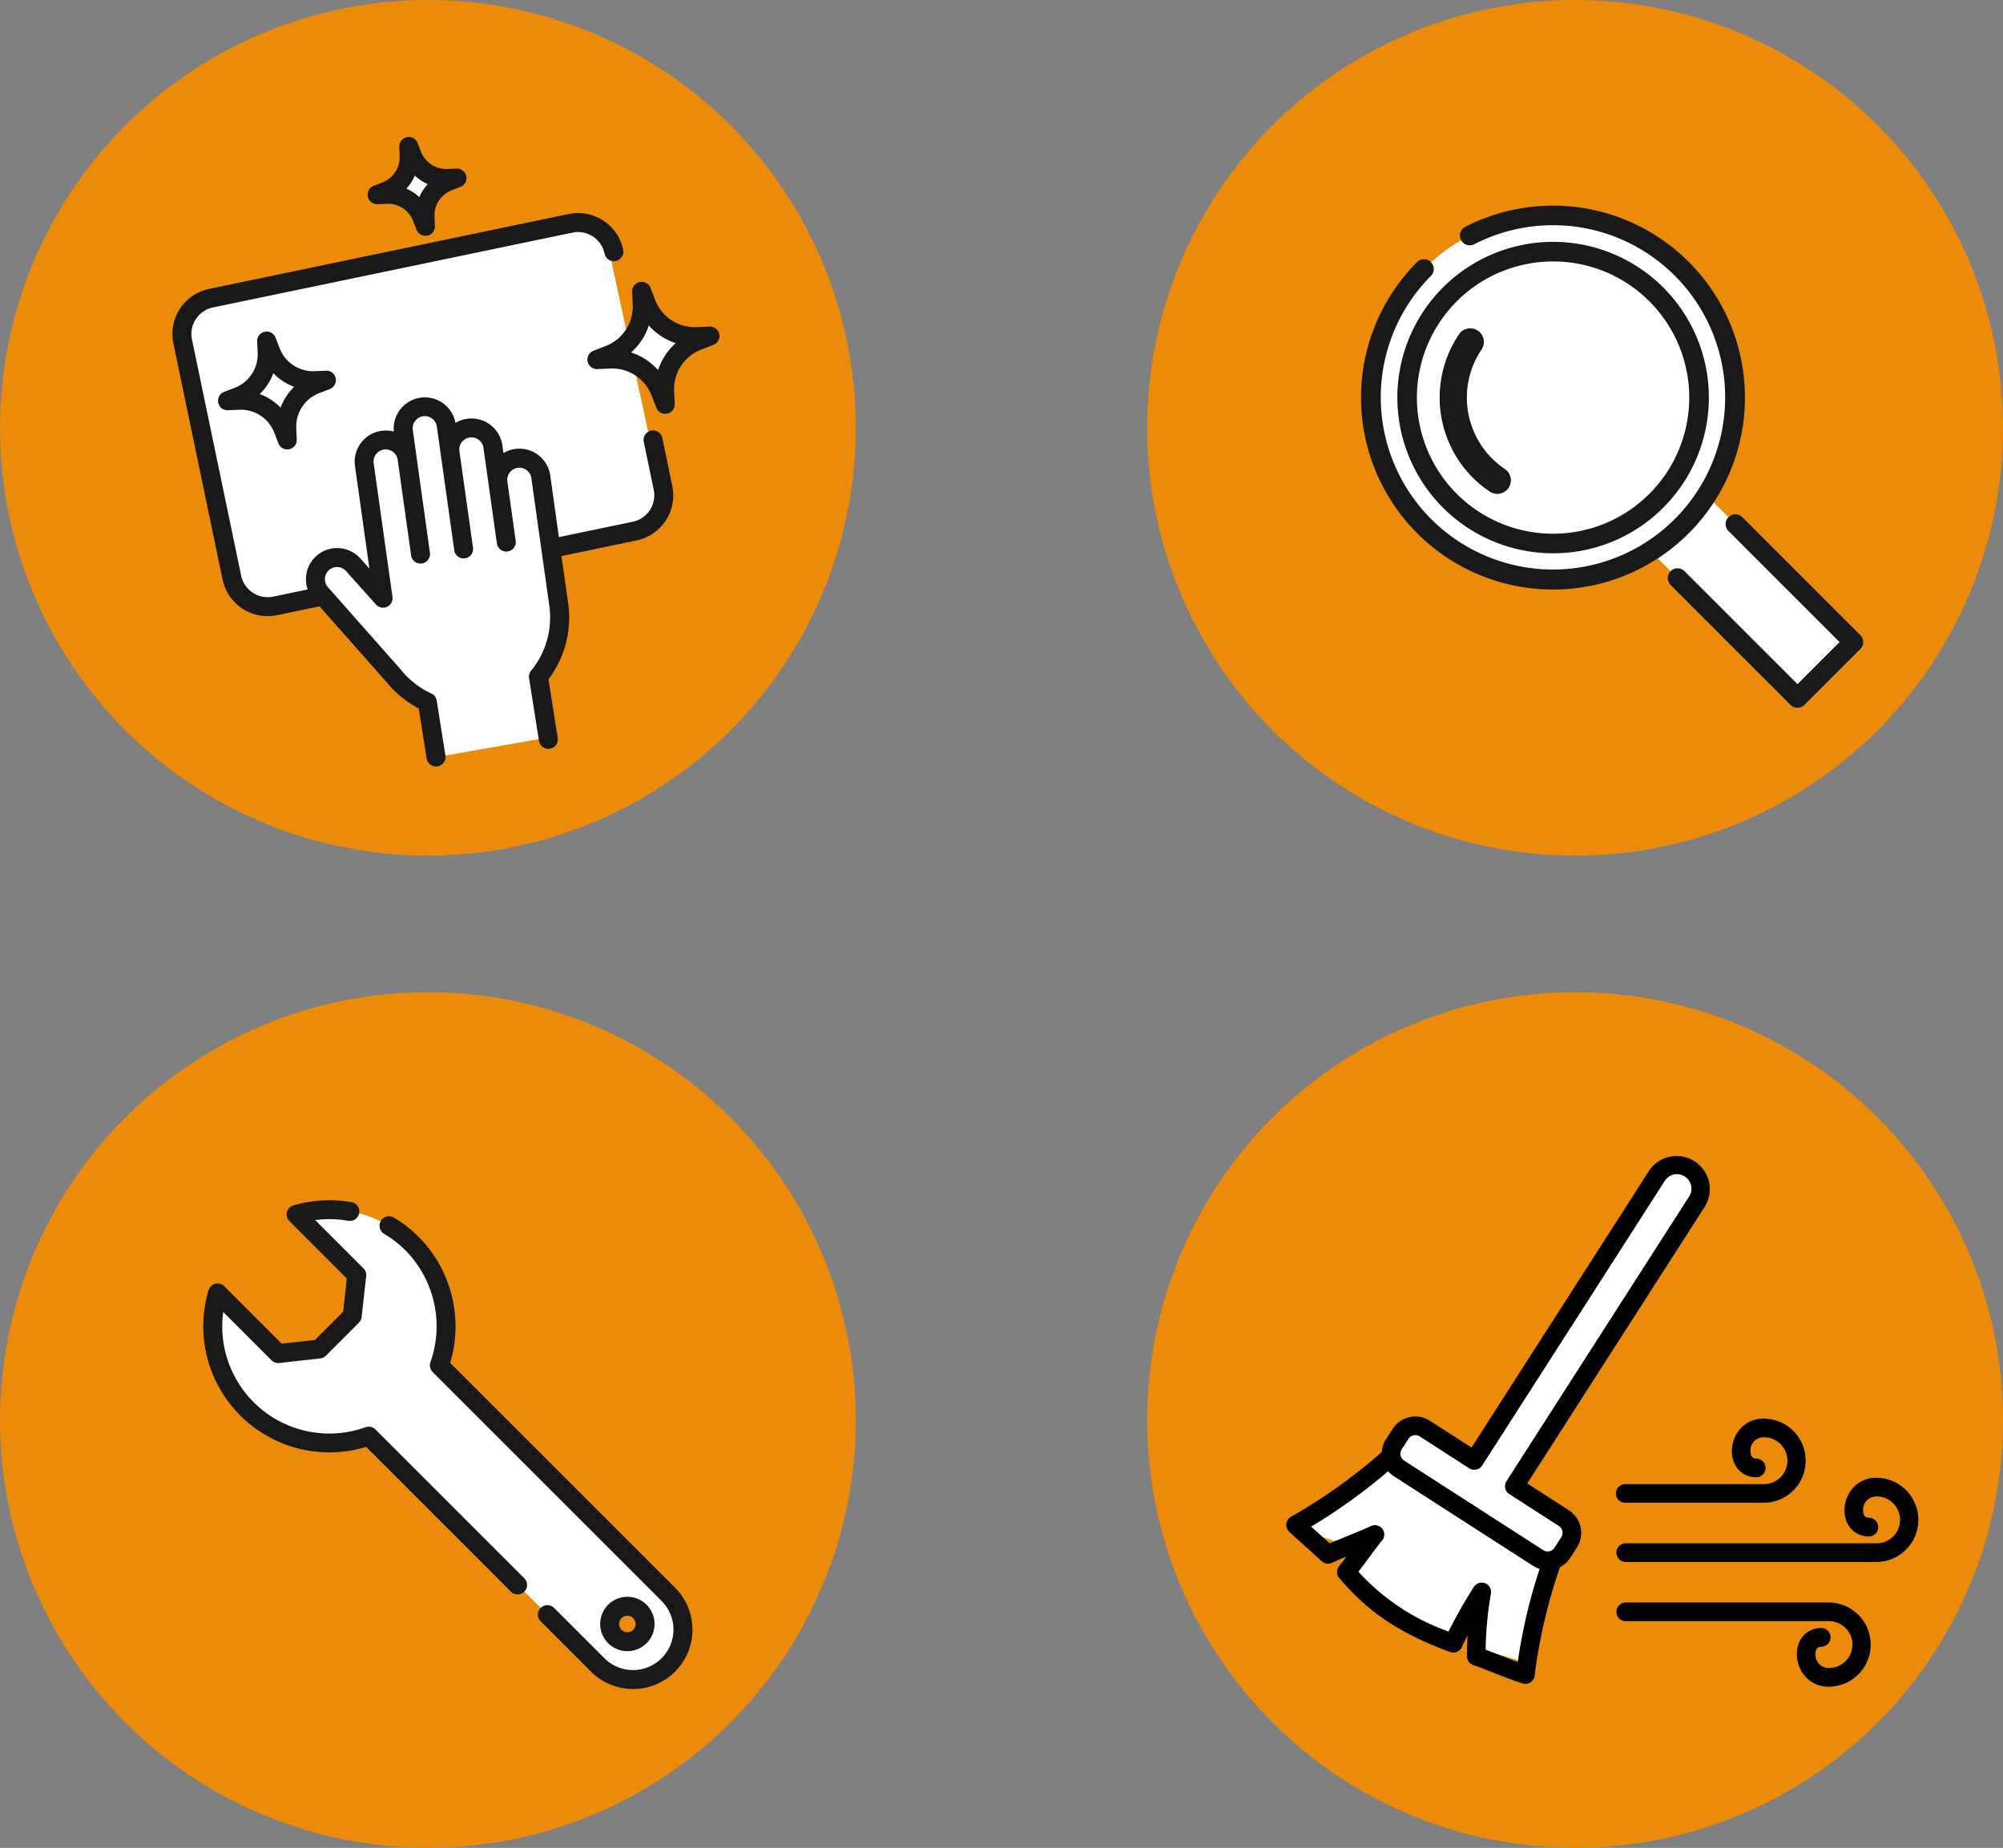 <svg xmlns="http://www.w3.org/2000/svg" xmlns:xlink="http://www.w3.org/1999/xlink" width="220" height="203" viewBox="0 0 220 203"><rect x="0" y="0" width="220" height="203" fill="#808080" stroke="none"/><defs><clipPath id="a"><rect width="69.421" height="58.292" transform="translate(0 0)" fill="none"/></clipPath><clipPath id="b"><rect width="60.081" height="69.155" transform="translate(0 0)" fill="#191919"/></clipPath></defs><g transform="translate(1231 -4641)"><g transform="translate(-1380 293)"><circle cx="47" cy="47" r="47" transform="translate(275 4348)" fill="#ec8a09"/><g transform="translate(-954.646 35)"><rect width="8.689" height="23.543" transform="translate(1284.424 4373.03) rotate(-45)" fill="#fff"/><path d="M364.007,608.516a1.072,1.072,0,0,1-.761-.315l-13.186-13.186a1.076,1.076,0,0,1,1.521-1.522l12.426,12.426,4.622-4.622-12.224-12.224a1.076,1.076,0,0,1,1.521-1.521l12.984,12.984a1.075,1.075,0,0,1,0,1.521l-6.144,6.144a1.072,1.072,0,0,1-.761.315" transform="translate(937.066 3782.238)" fill="#191919"/><path d="M163.828,371.659a19.987,19.987,0,1,1-23.307-3.647,20.009,20.009,0,0,1,23.307,3.647" transform="translate(1124.539 3970.872)" fill="#fff"/><path d="M143.549,400.594A21.085,21.085,0,0,1,128.64,364.6a1.076,1.076,0,0,1,1.521,1.521,18.913,18.913,0,1,0,4.722-3.451,1.076,1.076,0,0,1-.985-1.913,21.087,21.087,0,1,1,9.651,39.837" transform="translate(1130.669 3977.171)" fill="#191919"/><path d="M183.852,397.3a16.039,16.039,0,1,1-22.682,0,16.039,16.039,0,0,1,22.682,0" transform="translate(1101.708 3948.042)" fill="#fff"/><path d="M166.369,419.6a17.107,17.107,0,1,1,12.1-5,17.061,17.061,0,0,1-12.1,5m0-32.062a14.956,14.956,0,1,0,10.581,4.375,14.917,14.917,0,0,0-10.581-4.375" transform="translate(1107.849 3954.183)" fill="#191919"/><path d="M187.036,467.684a1.486,1.486,0,0,1-.833-.255,12.445,12.445,0,0,1-3.372-17.274,1.493,1.493,0,0,1,2.477,1.668,9.459,9.459,0,0,0,2.563,13.129,1.493,1.493,0,0,1-.835,2.732" transform="translate(1081.063 3899.573)" fill="#191919"/></g></g><g transform="translate(-1506 168)"><circle cx="47" cy="47" r="47" transform="translate(275 4582)" fill="#ec8a09"/><g transform="translate(-968.024 -16)"><path d="M1625.5,373.951h0a12.866,12.866,0,0,1,3,13.384l25.147,25.147a5.484,5.484,0,0,1-7.756,7.756l-25.147-25.147a12.867,12.867,0,0,1-13.384-3h0a12.86,12.86,0,0,1-3.216-12.724l6.656,6.656,2.068-.23,2.435-.271,1.376-1.376,2.252-2.252.5-4.5-6.656-6.656a12.86,12.86,0,0,1,12.724,3.216m22.268,40.407a1.946,1.946,0,1,0,2.752,0,1.946,1.946,0,0,0-2.752,0" transform="translate(-337.223 4251.664)" fill="#fff"/><path d="M1643.775,416.911a6.5,6.5,0,0,1-4.613-1.908l-5.526-5.526a1.04,1.04,0,0,1,1.471-1.471l5.526,5.526a4.444,4.444,0,0,0,6.285-6.285L1621.771,382.1a1.04,1.04,0,0,1-.245-1.083,11.871,11.871,0,0,0-2.756-12.3,11.716,11.716,0,0,0-2.323-1.8,1.04,1.04,0,0,1,1.058-1.791,13.8,13.8,0,0,1,2.736,2.123,13.96,13.96,0,0,1,3.452,13.835l24.7,24.7a6.521,6.521,0,0,1-4.614,11.135m-.625-4.162a2.985,2.985,0,1,1,2.111-.873,2.977,2.977,0,0,1-2.111.873m0-3.89a.906.906,0,1,0,.641.265.9.9,0,0,0-.641-.265m-12.052-2.35a1.037,1.037,0,0,1-.735-.3l-15.9-15.9a13.848,13.848,0,0,1-17.314-17.2,1.04,1.04,0,0,1,1.733-.442l6.3,6.3,3.644-.4,3.112-3.112.4-3.644-6.3-6.3a1.04,1.04,0,0,1,.442-1.733,14.083,14.083,0,0,1,6.357-.359,1.04,1.04,0,1,1-.357,2.049,11.977,11.977,0,0,0-3.616-.074l5.3,5.3a1.039,1.039,0,0,1,.3.85l-.5,4.5a1.038,1.038,0,0,1-.3.621l-3.628,3.628a1.041,1.041,0,0,1-.621.3l-4.5.5a1.037,1.037,0,0,1-.85-.3l-5.3-5.3a11.764,11.764,0,0,0,15.636,12.657,1.042,1.042,0,0,1,1.083.245l16.348,16.348a1.04,1.04,0,0,1-.736,1.775" transform="translate(-331.225 4257.634)" fill="#191919"/></g></g><g transform="translate(-1387 292)"><circle cx="47" cy="47" r="47" transform="translate(282 4458)" fill="#ec8a09"/><path d="M608.666,4562.553c-2.264-1.307-4.557,2.239-4.557,2.239s-9.114,14.391-9.514,14.711-9.754,14.711-9.754,14.711-5.836-3.2-6.156-3.438-1.359.64-1.359.64l-2.159,3.358-8.715,6.556v1.519l1.6.959,1.439.479,2.718-.479-.4,2.479.4,2.239,7.355,5.276,2.958.56,2.8-2.958.32,4.8,4.957,1.439,2.319-11.353,2.4-2,.48-2.958-6.236-3.917,17.989-29.262,2.4-3.917Z" transform="translate(-266.955 -86)" fill="#fff"/><g transform="translate(297.279 4475.997)"><g transform="translate(0 0.003)" clip-path="url(#a)"><path d="M31.041,38.916h0l-4.577-2.947L45.935,5.611a3.639,3.639,0,1,0-6.121-3.939L20.344,32.029l-4.575-2.945a2.955,2.955,0,0,0-4.079.884l-.734,1.14a2.934,2.934,0,0,0-.464,1.409A60.172,60.172,0,0,1,.518,39.636a1.025,1.025,0,0,0-.194,1.638c.6.564,1.208,1.108,1.794,1.634s1.175,1.055,1.762,1.6a1.025,1.025,0,0,0,1.13.183c.471-.217,1.03-.454,1.611-.695-.284.377-.561.736-.815,1.044a1.025,1.025,0,0,0,.008,1.313C9,50.126,12.525,52.481,18,54.486a1.025,1.025,0,0,0,1.288-.543c.2-.447.409-.88.624-1.3-.037.724-.058,1.482-.066,2.3a1.025,1.025,0,0,0,.68.975c.88.314,1.666.623,2.427.922,1.021.4,1.985.78,3,1.1a1.025,1.025,0,0,0,1.322-.827,59.263,59.263,0,0,1,2.781-11.947,2.933,2.933,0,0,0,1.135-1.028l.734-1.14a2.955,2.955,0,0,0-.884-4.079m-5.61,16.677c-.568-.207-1.141-.432-1.733-.665-.573-.225-1.161-.456-1.8-.692a38.88,38.88,0,0,1,.579-6.174,1.025,1.025,0,0,0-1.883-.713l-.009.014a55.678,55.678,0,0,0-2.767,4.867,24.261,24.261,0,0,1-9.894-6.564c.348-.452.71-.941,1.064-1.42.527-.713,1.072-1.45,1.54-2.017a1.025,1.025,0,0,0-1.22-1.582c-.719.332-1.644.71-2.539,1.076-.676.277-1.37.56-1.993.831-.436-.4-.87-.79-1.294-1.17-.246-.221-.5-.445-.747-.672a62.266,62.266,0,0,0,8.452-6.088,2.962,2.962,0,0,0,.648.564l15.272,9.832a2.942,2.942,0,0,0,.718.335,59,59,0,0,0-2.4,10.238M30.2,41.885l-.734,1.14a.9.9,0,0,1-1.246.27L12.95,33.463a.9.9,0,0,1-.27-1.246l.734-1.14a.9.9,0,0,1,1.246-.27l5.438,3.5A1.025,1.025,0,0,0,21.515,34L41.539,2.781A1.59,1.59,0,1,1,44.211,4.5L24.186,35.723a1.025,1.025,0,0,0,.308,1.415l5.438,3.5a.9.9,0,0,1,.27,1.246" transform="translate(0 -0.003)"/><path d="M907.792,1196.434H885.517a1.025,1.025,0,1,0,0,2.05h22.275a2.574,2.574,0,1,1,0,5.147,1.446,1.446,0,0,1-1.435-1.523c0-.675.344-.818.633-.819a1.025,1.025,0,0,0,0-2.05h0a2.573,2.573,0,0,0-2.04.943,3.06,3.06,0,0,0-.636,1.93,3.749,3.749,0,0,0,.867,2.385,3.368,3.368,0,0,0,2.618,1.185,4.623,4.623,0,1,0,0-9.247" transform="translate(-848.234 -1147.389)"/><path d="M884.234,712.864h15.194a4.623,4.623,0,0,0,0-9.247,3.368,3.368,0,0,0-2.618,1.185,3.748,3.748,0,0,0-.867,2.385,3.06,3.06,0,0,0,.636,1.93,2.572,2.572,0,0,0,2.04.943h0a1.025,1.025,0,0,0,0-2.05c-.525,0-.634-.447-.633-.819a1.446,1.446,0,0,1,1.435-1.523,2.574,2.574,0,1,1,0,5.147H884.234a1.025,1.025,0,1,0,0,2.05" transform="translate(-847.004 -674.774)"/><path d="M913.033,862.241a3.368,3.368,0,0,0-2.618,1.185,3.748,3.748,0,0,0-.867,2.385,3.06,3.06,0,0,0,.636,1.93,2.573,2.573,0,0,0,2.04.942h0a1.025,1.025,0,0,0,0-2.05c-.525,0-.634-.446-.634-.819a1.447,1.447,0,0,1,1.435-1.523,2.574,2.574,0,1,1,0,5.147H885.518a1.025,1.025,0,0,0,0,2.05h27.515a4.623,4.623,0,1,0,0-9.247" transform="translate(-848.235 -826.895)"/></g></g></g><g transform="translate(-1507 411)"><circle cx="47" cy="47" r="47" transform="translate(276 4230)" fill="#ec8a09"/><path d="M513.333,4552.333l-1.5-6.667s2.667-1.167,2.667-3.5-.625-10.167-.625-10.167,7.75-1.625,9-2.125,3.272-1.171,2.781-4.34a49.549,49.549,0,0,0-1.2-5.623l-4.775-22.179a3.671,3.671,0,0,0-3.615-1.205c-2.1.625-37.174,7.586-37.174,7.586s-3.972.981-4.373,1.473a5.372,5.372,0,0,0-1.116,3.3c.045,1.517,5.311,27.847,5.311,27.847s2.454,1.83,3.079,1.875a36.552,36.552,0,0,0,4.73-.848,22.547,22.547,0,0,1,2.454,0l4.73,5.355,6.739,6.6.759,5.355,12.132-2.142Z" transform="translate(-177.145 -241.912)" fill="#fff"/><rect width="4" height="3" transform="translate(319.855 4249.088)" fill="#fff"/><rect width="4" height="5" transform="matrix(0.839, 0.545, -0.545, 0.839, 346.994, 4265.241)" fill="#fff"/><g transform="translate(294.936 4245.045)"><g transform="translate(0 0.005)" clip-path="url(#b)"><path d="M1105.786,386.238l-1.433.06a4.643,4.643,0,0,1-4.529-2.968l-.516-1.338a1.043,1.043,0,0,0-2.016.42l.06,1.433a4.643,4.643,0,0,1-2.968,4.529l-1.338.517a1.043,1.043,0,0,0,.42,2.016l1.433-.06a4.642,4.642,0,0,1,4.529,2.968l.517,1.338a1.043,1.043,0,0,0,2.016-.42l-.06-1.433a4.643,4.643,0,0,1,2.968-4.529l1.338-.517a1.043,1.043,0,0,0-.42-2.016m-5.649,4.788a6.737,6.737,0,0,0-2.965-1.943,6.738,6.738,0,0,0,1.943-2.965,6.736,6.736,0,0,0,2.964,1.943,6.739,6.739,0,0,0-1.943,2.965" transform="translate(-1046.792 -365.412)" fill="#191919"/><path d="M131.246,518.954l1.171-.452a1.043,1.043,0,0,0-.42-2.016l-1.254.053a3.933,3.933,0,0,1-3.835-2.514l-.452-1.171a1.043,1.043,0,0,0-2.016.42l.053,1.254a3.932,3.932,0,0,1-2.514,3.835l-1.171.452a1.043,1.043,0,0,0,.42,2.016l1.254-.053a3.933,3.933,0,0,1,3.835,2.514l.452,1.171a1.043,1.043,0,0,0,2.016-.42l-.053-1.254a3.932,3.932,0,0,1,2.514-3.835m-4.238,1.6a6.027,6.027,0,0,0-2.293-1.5,6.027,6.027,0,0,0,1.5-2.293,6.028,6.028,0,0,0,2.293,1.5,6.027,6.027,0,0,0-1.5,2.293" transform="translate(-115.128 -490.813)" fill="#191919"/><path d="M514.983,7.385,516,7.343a2.974,2.974,0,0,1,2.9,1.9l.365.945a1.043,1.043,0,0,0,2.016-.42l-.043-1.012a2.974,2.974,0,0,1,1.9-2.9l.945-.365a1.043,1.043,0,0,0-.42-2.016l-1.012.043a2.974,2.974,0,0,1-2.9-1.9l-.365-.945a1.043,1.043,0,0,0-2.016.42L517.41,2.1a2.974,2.974,0,0,1-1.9,2.9l-.945.365a1.043,1.043,0,0,0,.42,2.016m4.094-3.131a5.064,5.064,0,0,0,1.421.932,5.065,5.065,0,0,0-.932,1.421,5.067,5.067,0,0,0-1.421-.932,5.066,5.066,0,0,0,.932-1.421" transform="translate(-492.451 -0.005)" fill="#191919"/><path d="M53.815,224.988a1.043,1.043,0,0,0-2.043.425l1.094,5.256a2.975,2.975,0,0,1-2.307,3.519l-8.108,1.688L41.5,229.1l0-.017-.006-.04a3.424,3.424,0,0,0-5.137-2.4l-.12-.853,0-.018-.006-.041a3.42,3.42,0,0,0-5.139-2.4,3.42,3.42,0,0,0-6.768.95,3.423,3.423,0,0,0-4.27,3.781l1.585,11.272-.987-1.1a3.419,3.419,0,0,0-5.791,3.39l-3.785.788A2.979,2.979,0,0,1,7.55,240.1l-5.4-25.936a2.975,2.975,0,0,1,2.307-3.519l39.491-8.221a2.975,2.975,0,0,1,3.519,2.307,1.043,1.043,0,0,0,2.043-.425,5.062,5.062,0,0,0-5.987-3.924L4.032,208.605a5.062,5.062,0,0,0-3.924,5.987l5.4,25.936a5.059,5.059,0,0,0,5.987,3.924l4.663-.971,7.356,8.319a11.388,11.388,0,0,0,3.542,2.9l.869,5.492a1.043,1.043,0,0,0,2.061-.326l-.953-6.026a1.043,1.043,0,0,0-.594-.784,9.28,9.28,0,0,1-3.317-2.585l-.03-.036-8.009-9.058a1.333,1.333,0,1,1,2-1.763l0,.006,3.278,3.661a1.043,1.043,0,0,0,1.81-.841l-2.063-14.668a1.333,1.333,0,0,1,2.637-.395h0l0,.026,1.474,10.479a1.043,1.043,0,0,0,2.066-.291L26.82,227.11l0-.018,0-.031-.415-2.947a1.333,1.333,0,0,1,2.637-.394l.426,3.017h0l1.475,10.484A1.043,1.043,0,1,0,33,236.931l-1.475-10.484h0a1.333,1.333,0,0,1,2.637-.393l.005.032.557,3.959v.005h0l.915,6.51a1.043,1.043,0,0,0,1.032.9,1.056,1.056,0,0,0,.147-.01,1.043,1.043,0,0,0,.888-1.178l-.915-6.51h0a1.332,1.332,0,0,1,1.135-1.5,1.34,1.34,0,0,1,1.5,1.112l0,.031,1.972,14.02a9.229,9.229,0,0,1-2,7.125,1.043,1.043,0,0,0-.224.825l1.087,6.875a1.043,1.043,0,1,0,2.061-.326l-1.016-6.424a11.259,11.259,0,0,0,2.161-8.365l-.728-5.178,8.242-1.716a5.062,5.062,0,0,0,3.924-5.987Z" transform="translate(0 -191.919)" fill="#191919"/></g></g></g></g></svg>